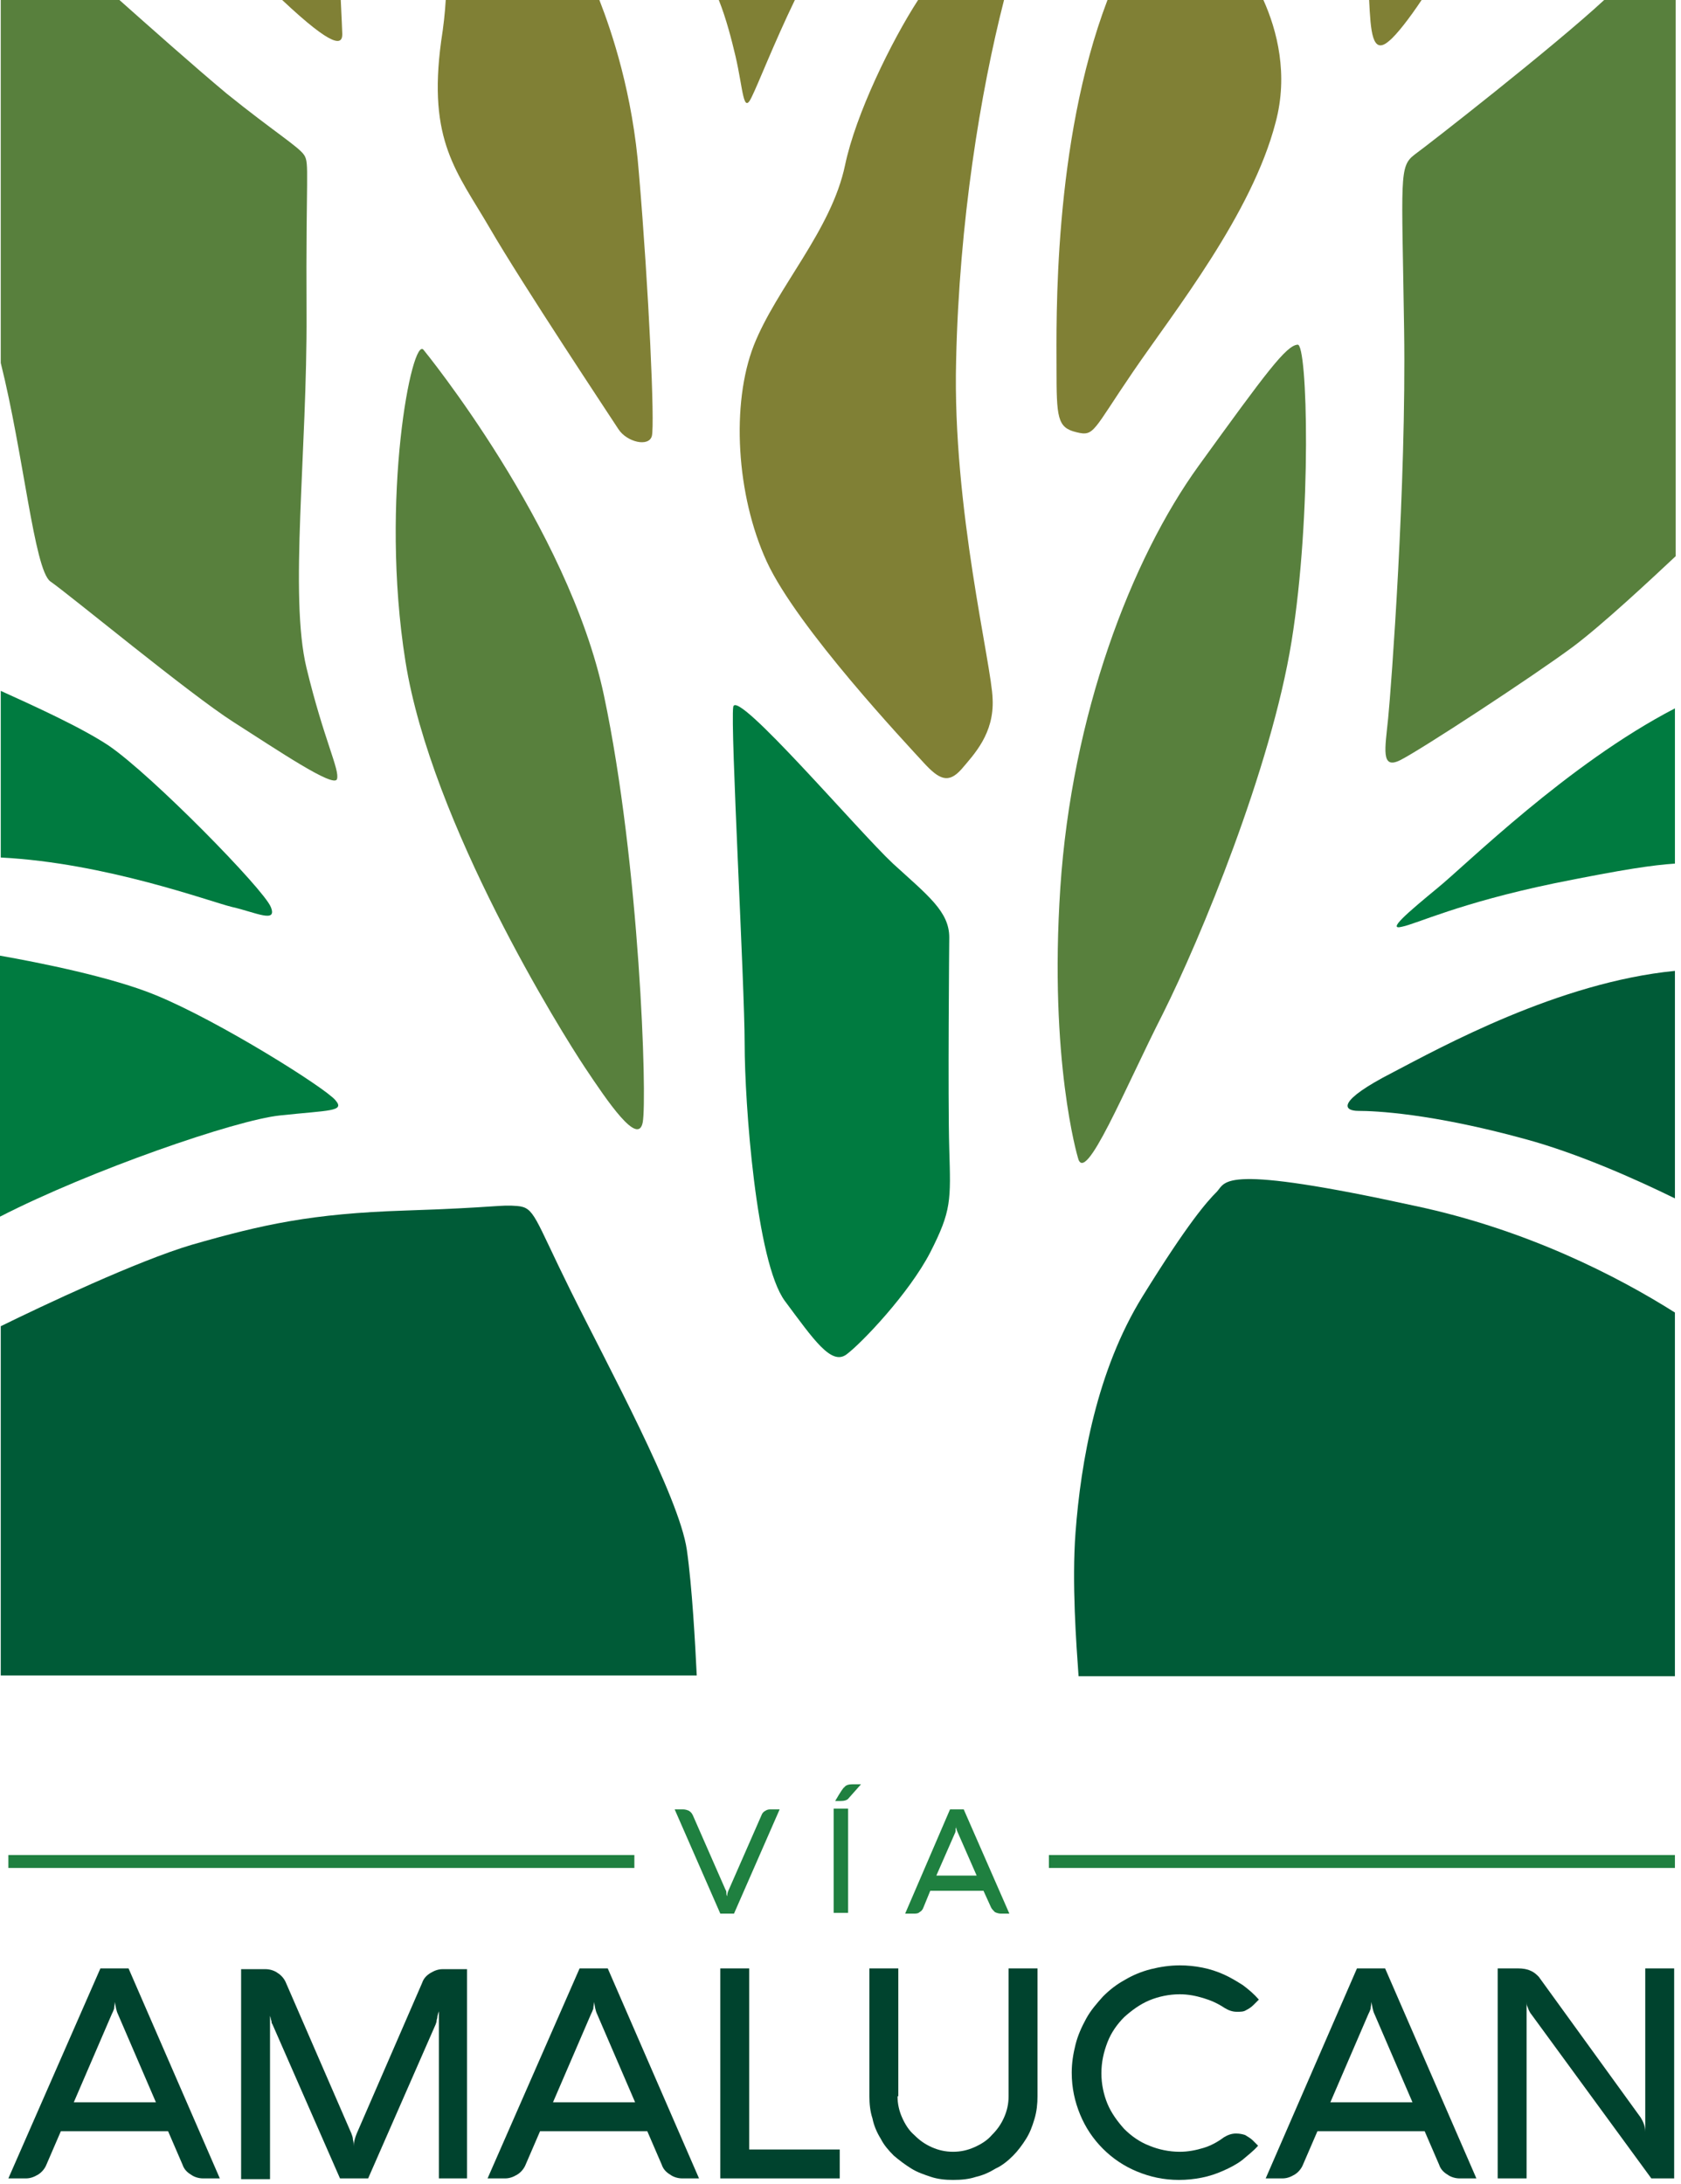 <svg width="221" height="287" viewBox="0 0 221 287" fill="none" xmlns="http://www.w3.org/2000/svg">
<path d="M76.9 140.3C79.9 144.8 83.9 150.7 84.5 147.5C85.1 144.3 84.1 113.6 79.4 91.4C74.7 69.2 55.7 46 55.7 46C54.2 43.9 49.9 65.5 53.3 86.9C56.7 108.3 73.9 135.8 76.9 140.3Z" fill="#58803D"/>
<path d="M103.199 171C106.999 176.1 109.299 179.5 111.299 178C113.299 176.5 119.499 170 122.299 164.6C125.099 159.1 124.999 157.8 124.799 151C124.599 144.2 124.799 123.2 124.799 123.2C124.799 119.8 121.999 117.7 117.399 113.5C112.899 109.3 96.799 90.4 96.399 92.9C95.999 95.4 97.899 129.4 97.899 137.2C97.899 144.9 99.399 165.9 103.199 171Z" fill="#007B40"/>
<path d="M96.7 7.4C97.7 11.7 97.7 15.1 98.8 12.8C99.7 11 101.7 5.8 104.5 0H94.5C95.5 2.5 96.2 5.3 96.7 7.4Z" fill="#808035"/>
<path d="M99.1 45.4C96.1 53.1 96.8 65.1 100.8 73.8C104.8 82.5 119.3 97.9 121.4 100.2C123.5 102.5 124.7 103 126.4 101.1C128.1 99.1 130.7 96.4 130.5 91.9C130.4 87.4 125.2 66.8 125.7 47.4C126.1 29.2 128.9 12.1 132 0H120.7C117.2 5.4 112.5 15 111.1 21.7C109.3 30.3 102.1 37.8 99.1 45.4Z" fill="#808035"/>
<path d="M58.001 5.4C56.201 18.6 60.101 22.6 64.401 30C68.701 37.4 80.201 54.7 81.301 56.4C82.401 58.1 85.301 58.8 85.701 57.3C86.101 55.8 85.301 38.1 84.001 22.8C83.201 12.3 80.401 4.1 78.801 0H58.601C58.501 1.7 58.301 3.5 58.001 5.4Z" fill="#808035"/>
<path d="M45 4.5C45 4.1 44.9 2.2 44.8 0H37.1C43.9 6.4 45 5.9 45 4.5Z" fill="#808035"/>
<path d="M44.1 144.6C42.8 143 28.8 134.2 20.5 130.8C14.7 128.4 5.1 126.5 0 125.6V159.9C11.9 153.8 31 147.2 36.8 146.6C43.3 145.9 45.4 146.1 44.1 144.6Z" fill="#007B40"/>
<path d="M35.6 119.2C34.7 116.9 20 101.9 14.3 98C10.7 95.6 4.3 92.7 0.1 90.8V112.7C13.9 113.4 27.6 118.5 30.5 119.2C33.6 119.9 36.5 121.4 35.6 119.2Z" fill="#007B40"/>
<path d="M178.601 146C180.701 146 188.101 146.3 200.501 149.7C207.501 151.6 215.101 155 220.201 157.5V127.6C204.901 129.1 189.501 137.6 183.001 141C175.801 144.7 176.501 146 178.601 146Z" fill="#005B37"/>
<path d="M90.3 203.7C89.3 196.7 79.8 179.3 75 169.6C70.2 159.9 70.3 158.7 68 158.5C65.7 158.3 65.4 158.7 53.2 159.1C41 159.5 34.6 160.9 25.2 163.6C18.1 165.7 5.6 171.6 0.1 174.3V220.2H91.6C91.4 216.1 91 208.6 90.3 203.7Z" fill="#005B37"/>
<path d="M6.6 76.4C9.2 78.2 24.9 91.2 30.7 94.9C36.5 98.6 43.9 103.6 44.3 102.4C44.7 101.2 42.6 97.3 40.3 87.8C38 78.3 40.4 59.4 40.3 41.1C40.2 22.8 40.7 21.5 40 20.4C39.3 19.3 36 17.3 29.8 12.3C25.6 8.8 19.3 3.2 15.7 0H0.1V47.7C3.1 59.7 4.5 74.8 6.6 76.4Z" fill="#58803D"/>
<path d="M185.999 20.3C183.899 21.9 184.299 23.1 184.599 43.4C184.899 63.7 182.899 90.4 182.499 94.4C182.099 98.4 181.499 101.2 184.099 99.9C186.699 98.6 201.399 89 206.799 85C210.799 82 217.199 76 220.299 73.1V0H210.899C204.199 6.2 187.799 19 185.999 20.3Z" fill="#58803D"/>
<path d="M186.099 158.5C160.499 152.9 161.199 155.3 159.999 156.6C158.699 157.9 156.199 160.7 150.199 170.4C144.199 180.1 142.099 192.1 141.399 201.4C140.899 208 141.499 216.1 141.799 220.3H220.199V172.5C212.599 167.7 200.699 161.6 186.099 158.5Z" fill="#005B37"/>
<path d="M138.9 48.4C138.9 54.9 139 56.2 141.5 56.8C143.9 57.4 143.6 56.7 149 48.8C154.4 40.9 164.6 28.1 167.7 16.1C169.4 9.8 167.9 4 166.1 0H145.6C138.4 18.9 138.9 42.4 138.9 48.4Z" fill="#808035"/>
<path d="M157.599 61.2C148.699 73.5 140.899 94 139.399 116.7C137.899 139.4 141.699 152.1 141.699 152.1C142.599 156.1 147.899 143 152.899 133.2C157.799 123.4 167.099 101 169.799 84.3C172.499 67.6 171.899 45.1 170.599 45.3C169.099 45.4 166.499 48.9 157.599 61.2Z" fill="#58803D"/>
<path d="M182.6 5.4C183.6 4.6 185.3 2.4 186.9 0H180C180.2 4.1 180.4 7.3 182.6 5.4Z" fill="#808035"/>
<path d="M184.301 121.8C186.301 121.4 191.801 118.7 204.301 116.1C213.701 114.2 217.301 113.7 220.201 113.5V93.1C206.101 100.4 192.701 113.7 189.001 116.7C185.001 120 182.301 122.3 184.301 121.8Z" fill="#007B40"/>
<path d="M88.699 237.8H89.799C90.099 237.8 90.399 237.9 90.599 238C90.899 238.2 90.999 238.4 91.099 238.6L95.399 248.4C95.499 248.5 95.499 248.7 95.499 248.8C95.499 248.9 95.499 249.1 95.599 249.2C95.599 248.9 95.699 248.6 95.799 248.4L100.099 238.6C100.199 238.3 100.399 238.1 100.599 238C100.899 237.8 101.099 237.8 101.399 237.8H102.499L96.499 251.5H94.699L88.699 237.8Z" fill="#1F8040"/>
<path d="M111.5 251.4H109.6V237.7H111.5V251.4ZM111.6 236.3C111.4 236.6 111 236.7 110.5 236.7H109.8C110.5 235.5 110.9 234.9 111 234.9C111.2 234.6 111.6 234.5 112.1 234.5H113.2L111.6 236.3Z" fill="#1F8040"/>
<path d="M124.9 237.8H126.7L132.7 251.5H131.6C131.3 251.5 131 251.4 130.8 251.3C130.6 251.1 130.4 250.9 130.3 250.7L129.3 248.5H122.3L121.4 250.7C121.3 251 121.1 251.2 120.9 251.3C120.7 251.5 120.4 251.5 120.1 251.5H119L124.9 237.8ZM125.6 240.8L123.1 246.5H128.4L125.9 240.8C125.8 240.6 125.7 240.3 125.7 240C125.7 240.2 125.7 240.3 125.6 240.4C125.7 240.5 125.6 240.7 125.6 240.8Z" fill="#1F8040"/>
<path d="M13.2 258.7H16.9L28.9 286.3H26.7C26.1 286.3 25.5 286.1 25.1 285.8C24.6 285.5 24.2 285.1 24 284.5L22.1 280.1H8L6.1 284.5C5.9 285 5.5 285.5 5 285.8C4.5 286.1 4 286.3 3.4 286.3H1.1L13.2 258.7ZM14.7 264.7L9.7 276.3H20.5L15.5 264.7C15.3 264.3 15.2 263.7 15.1 263.1C15.1 263.4 15 263.7 15 264C14.9 264.3 14.8 264.5 14.7 264.7Z" fill="#00432E"/>
<path d="M61.499 286.3H57.699V264.3C57.699 264.3 57.699 264.4 57.599 264.6C57.599 264.7 57.499 264.9 57.499 265.1C57.499 265.3 57.399 265.4 57.399 265.6C57.399 265.8 57.299 265.9 57.299 266L48.399 286.3H44.699L35.799 266C35.699 265.9 35.699 265.8 35.699 265.7C35.699 265.6 35.599 265.4 35.599 265.3C35.599 265.2 35.499 265 35.499 264.9C35.499 264.8 35.499 264.7 35.499 264.6V286.4H31.699V258.8H34.899C35.499 258.8 36.099 259 36.499 259.3C36.999 259.6 37.399 260.1 37.599 260.6L46.199 280.4C46.299 280.7 46.399 280.9 46.399 281.2C46.499 281.5 46.499 281.8 46.499 282.1C46.499 281.5 46.699 280.9 46.899 280.4L55.499 260.6C55.699 260 56.099 259.6 56.599 259.3C57.099 259 57.599 258.8 58.199 258.8H61.399V286.3H61.499Z" fill="#00432E"/>
<path d="M76.2 258.7H79.9L91.9 286.3H89.7C89.1 286.3 88.5 286.1 88.1 285.8C87.6 285.5 87.2 285.1 87 284.5L85.1 280.1H71L69.1 284.5C68.9 285 68.5 285.5 68 285.8C67.5 286.1 67 286.3 66.4 286.3H64.1L76.2 258.7ZM77.7 264.7L72.7 276.3H83.5L78.5 264.7C78.3 264.3 78.2 263.7 78.1 263.1C78.1 263.4 78 263.7 78 264C77.9 264.3 77.8 264.5 77.7 264.7Z" fill="#00432E"/>
<path d="M94.699 286.3V258.7H98.499V282.5H110.399V286.3H94.699Z" fill="#00432E"/>
<path d="M117.999 275.5C117.999 276.5 118.199 277.4 118.599 278.3C118.999 279.2 119.499 280 120.199 280.6C120.899 281.3 121.599 281.8 122.499 282.2C123.399 282.6 124.299 282.8 125.299 282.8C126.299 282.8 127.199 282.6 128.099 282.2C128.999 281.8 129.799 281.3 130.399 280.6C131.099 279.9 131.599 279.2 131.999 278.3C132.399 277.4 132.599 276.5 132.599 275.5V258.7H136.399V275.5C136.399 276.5 136.299 277.5 135.999 278.5C135.699 279.5 135.399 280.3 134.899 281.1C134.399 281.9 133.799 282.7 133.199 283.3C132.599 283.9 131.799 284.6 130.899 285C130.099 285.5 129.199 285.9 128.299 286.1C127.399 286.4 126.399 286.5 125.299 286.5C124.299 286.5 123.299 286.4 122.399 286.1C121.499 285.8 120.599 285.5 119.799 285C118.999 284.5 118.199 283.9 117.499 283.3C116.799 282.6 116.199 281.9 115.799 281.1C115.299 280.3 114.899 279.4 114.699 278.4C114.399 277.5 114.299 276.5 114.299 275.5V258.7H118.099V275.5H117.999Z" fill="#00432E"/>
<path d="M144.8 272.5C144.8 273.9 145.1 275.3 145.6 276.5C146.1 277.7 146.9 278.8 147.8 279.8C148.7 280.7 149.8 281.5 151.1 282C152.3 282.5 153.7 282.8 155.1 282.8C156.2 282.8 157.2 282.6 158.2 282.3C159.2 282 160.1 281.5 160.9 280.9C161.4 280.6 161.9 280.4 162.5 280.4C163 280.4 163.4 280.5 163.7 280.6C164 280.8 164.4 281 164.7 281.3L165.4 282C164.8 282.7 164 283.3 163.3 283.9C162.5 284.5 161.7 284.9 160.8 285.3C159.9 285.7 159 286 158 286.2C157 286.4 156 286.5 155 286.5C153 286.5 151.2 286.1 149.5 285.4C147.8 284.7 146.3 283.7 145 282.4C143.7 281.1 142.7 279.6 142 277.9C141.3 276.2 140.9 274.4 140.9 272.4C140.9 271.1 141.1 269.9 141.4 268.7C141.7 267.5 142.2 266.4 142.8 265.3C143.4 264.2 144.2 263.3 145 262.4C145.9 261.5 146.8 260.8 147.9 260.2C148.9 259.6 150.1 259.1 151.3 258.8C152.5 258.5 153.8 258.3 155.1 258.3C156.1 258.3 157.1 258.4 158.1 258.6C159.1 258.8 160 259.1 160.9 259.5C161.8 259.9 162.6 260.4 163.4 260.9C164.2 261.5 164.9 262.1 165.5 262.8L164.8 263.5C164.5 263.8 164.2 264 163.8 264.2C163.5 264.4 163.1 264.4 162.6 264.4C162 264.4 161.5 264.2 161 263.9C160.1 263.3 159.2 262.9 158.2 262.6C157.2 262.3 156.2 262.1 155.1 262.1C153.7 262.1 152.3 262.4 151.1 262.9C149.9 263.4 148.8 264.2 147.8 265.1C146.9 266 146.1 267.1 145.6 268.4C145.1 269.7 144.8 271 144.8 272.5Z" fill="#00432E"/>
<path d="M178.4 258.7H182.1L194.1 286.3H191.9C191.3 286.3 190.7 286.1 190.3 285.8C189.8 285.5 189.4 285.1 189.2 284.5L187.3 280.1H173.2L171.3 284.5C171.1 285 170.7 285.5 170.2 285.8C169.7 286.1 169.2 286.3 168.6 286.3H166.4L178.4 258.7ZM179.9 264.7L174.9 276.3H185.7L180.7 264.7C180.5 264.3 180.4 263.7 180.3 263.1C180.3 263.4 180.2 263.7 180.2 264C180.1 264.3 180 264.5 179.9 264.7Z" fill="#00432E"/>
<path d="M220.2 286.3H217.1L201.3 264.7C201.2 264.6 201.1 264.4 201 264.2C200.9 264 200.9 263.9 200.8 263.7C200.7 263.5 200.7 263.3 200.7 263.1V286.3H196.9V258.7H199.6C200.2 258.7 200.8 258.8 201.2 259C201.7 259.2 202 259.5 202.3 259.8L215.7 278.3C216 278.8 216.3 279.4 216.3 280.2V258.7H220.1V286.3H220.2Z" fill="#00432E"/>
<path d="M83.4 243.8H1.1V245.5H83.4V243.8Z" fill="#1F8040"/>
<path d="M220.2 243.8H137.9V245.5H220.2V243.8Z" fill="#1F8040"/>
</svg>
